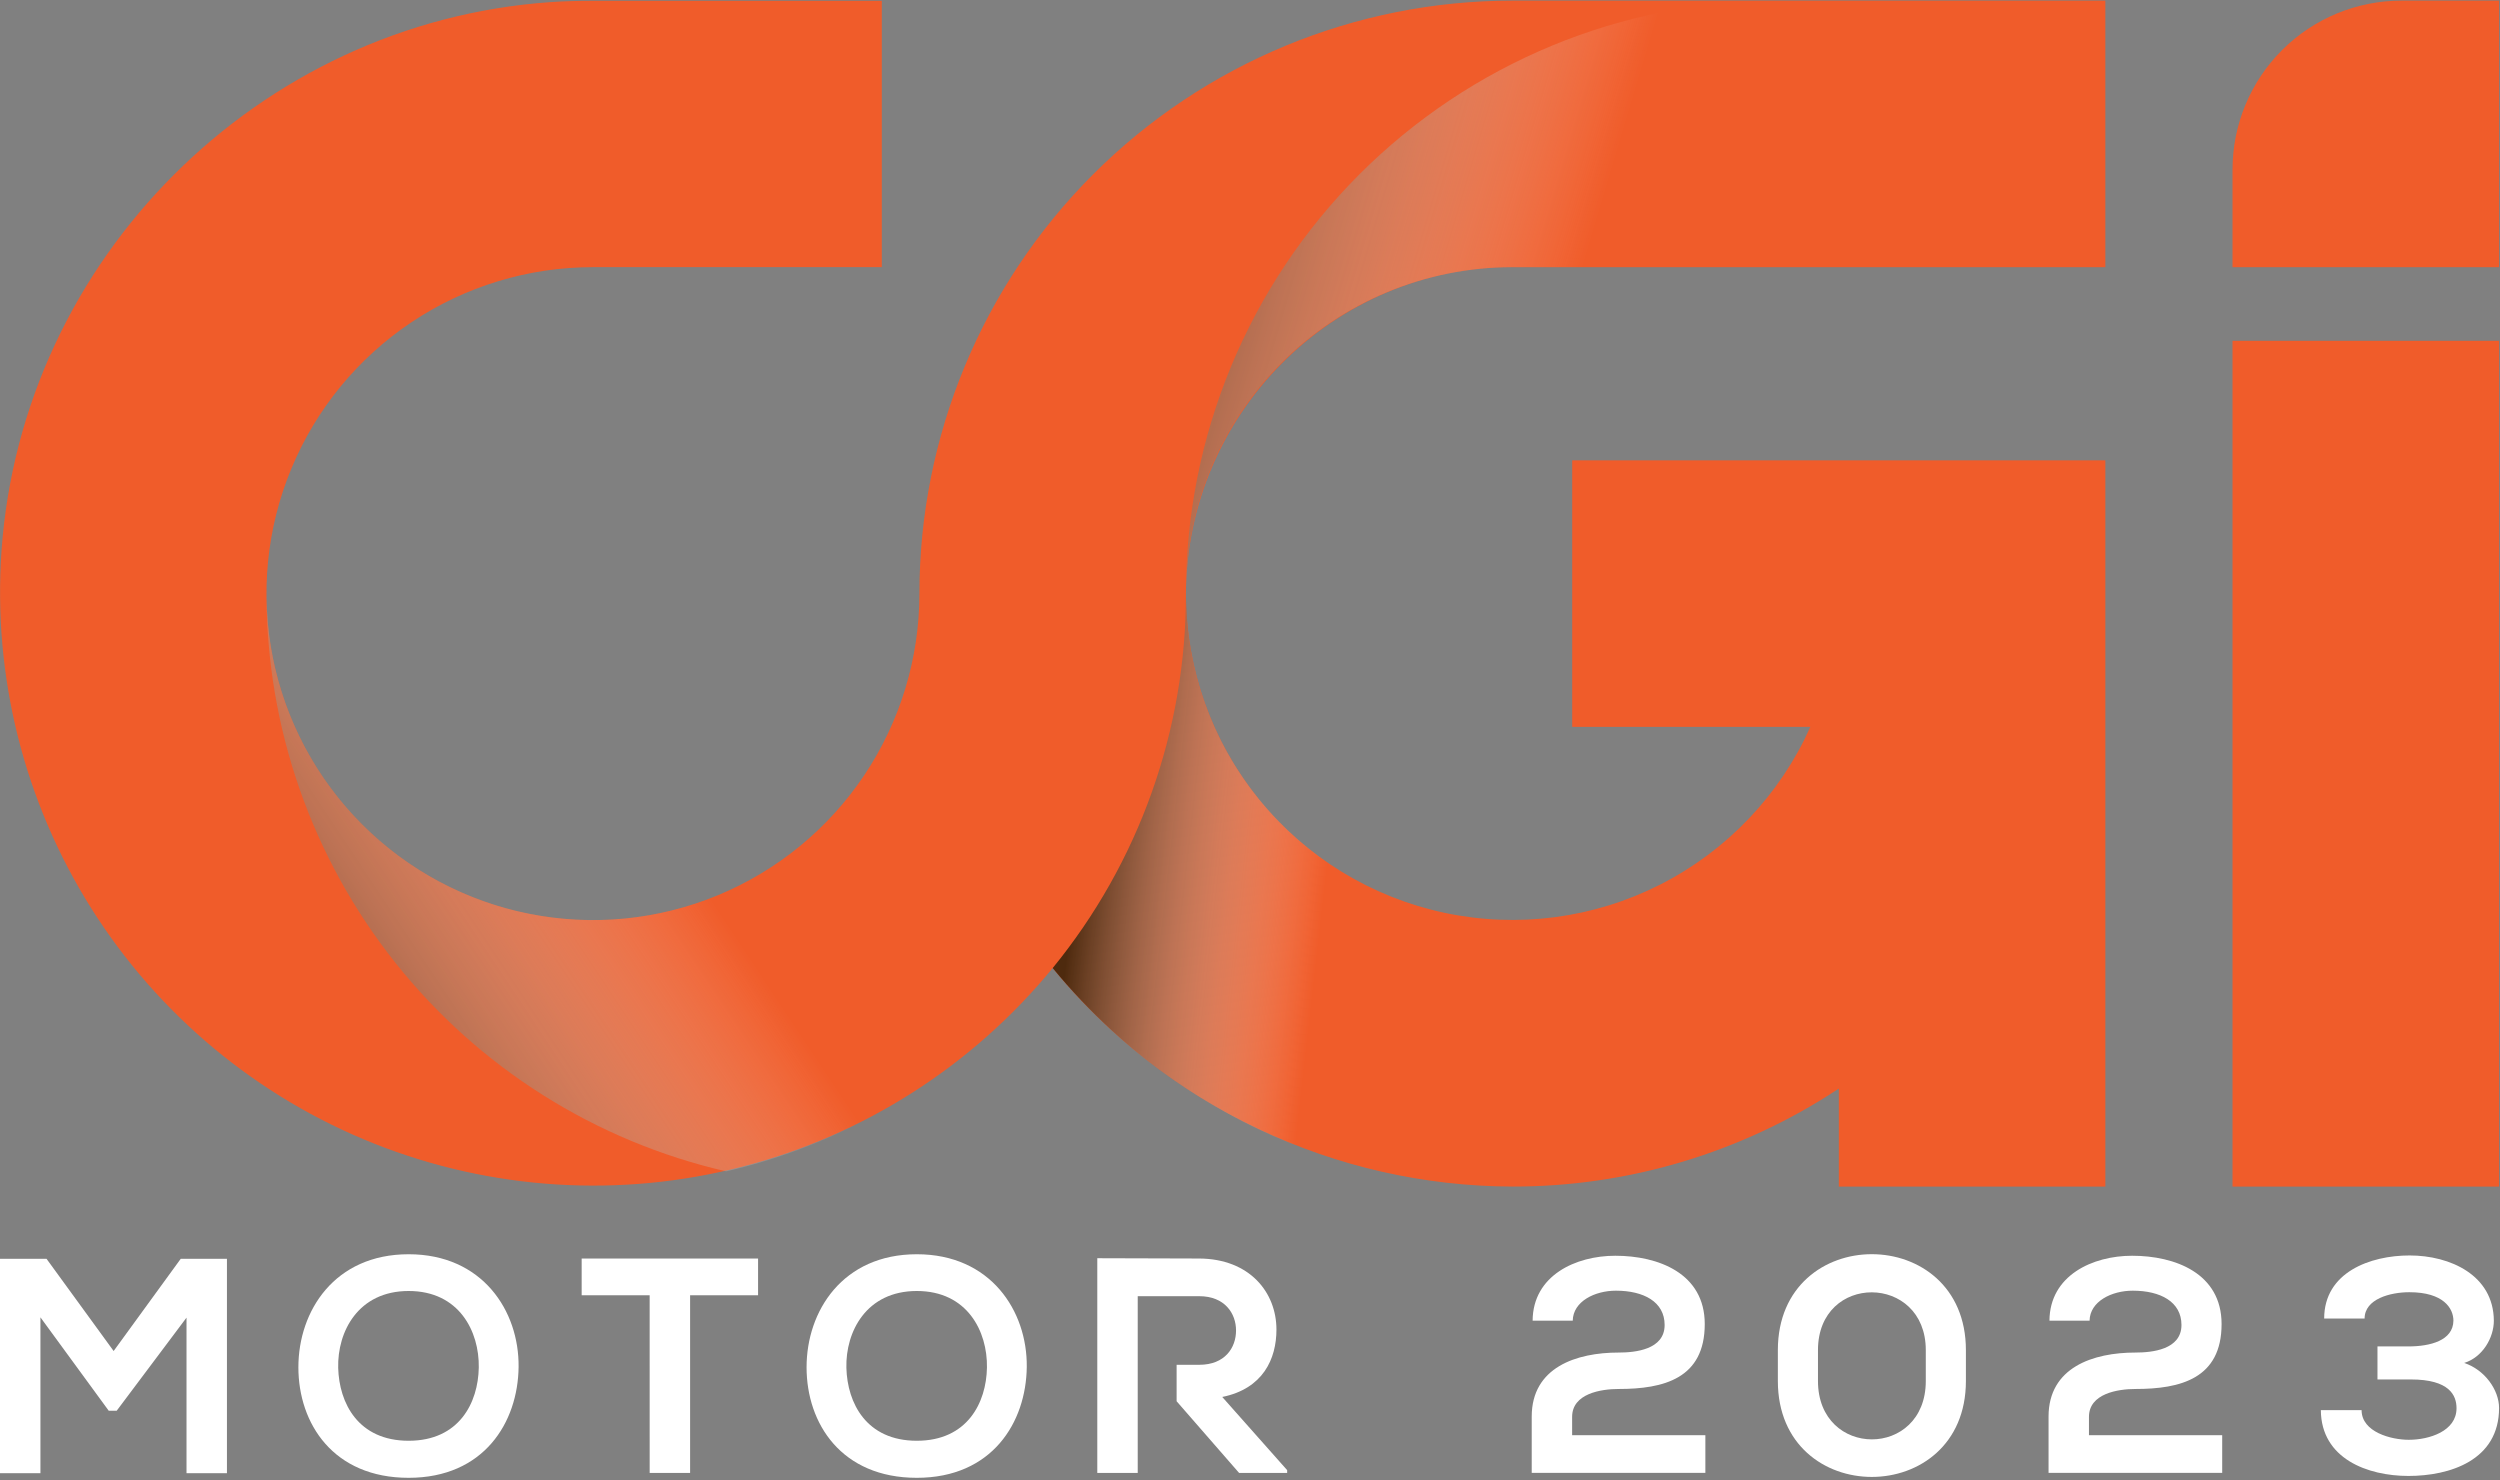 <svg width="640" height="379" viewBox="0 0 640 379" fill="none" xmlns="http://www.w3.org/2000/svg">
<rect x="0" y="0" width="640" height="379" fill="#808080" stroke="none"/>
<g clip-path="url(#clip0_2060_1021)">
<path d="M614.785 0.161C603.312 0.161 592.308 4.719 584.195 12.832C576.083 20.944 571.525 31.948 571.524 43.421V68.395H639.756V0.161H614.785Z" fill="#F05C2A"/>
<path d="M639.756 87.238H571.524V303.763H639.756V87.238Z" fill="#F05C2A"/>
<path d="M387.171 68.395H538.971V0.16H387.171C346.914 0.169 308.308 16.165 279.842 44.631C251.376 73.097 235.38 111.703 235.371 151.96C235.373 168.491 230.472 184.65 221.289 198.396C212.106 212.141 199.053 222.855 183.781 229.181C168.509 235.508 151.704 237.164 135.491 233.939C119.278 230.715 104.385 222.755 92.696 211.066C81.007 199.377 73.047 184.484 69.823 168.271C66.598 152.058 68.254 135.253 74.581 119.981C80.907 104.709 91.621 91.656 105.366 82.473C119.112 73.29 135.271 68.389 151.802 68.391H225.739V0.208H151.802C148.167 0.208 144.513 0.288 140.822 0.548C66.101 5.817 5.681 66.19 0.393 140.91C-1.877 173.078 6.148 205.134 23.307 232.437C40.466 259.741 65.869 280.876 95.838 292.783C125.807 304.69 158.788 306.752 190.007 298.669C221.225 290.586 249.062 272.779 269.487 247.824C283.763 265.251 301.718 279.304 322.064 288.975C342.41 298.646 364.644 303.696 387.172 303.763C416.89 303.802 445.959 295.075 470.741 278.674V303.763H538.973V117.84H402.484V186.084H463.452C455.641 203.532 442.084 217.774 425.043 226.436C408.001 235.098 388.505 237.656 369.806 233.682C351.107 229.709 334.335 219.445 322.288 204.602C310.241 189.76 303.647 171.235 303.605 152.119C303.753 106.062 341.099 68.395 387.171 68.395Z" fill="#F05C2A"/>
<g style="mix-blend-mode:multiply">
<path d="M318.825 200.023C308.9 185.964 303.581 169.172 303.602 151.962C303.65 186.898 291.595 220.773 269.486 247.824C288.188 270.64 313.074 287.576 341.161 296.601V221.678C332.433 215.912 324.858 208.568 318.825 200.023Z" fill="url(#paint0_linear_2060_1021)"/>
</g>
<path style="mix-blend-mode:multiply" d="M151.801 235.531C129.637 235.531 108.381 226.726 92.709 211.054C77.037 195.382 68.232 174.126 68.232 151.962C68.219 186.293 79.849 219.614 101.224 246.48C122.598 273.346 152.452 292.169 185.908 299.872C211.324 294.001 234.793 281.667 254.043 264.064L205.721 215.743C190.669 228.535 171.555 235.55 151.801 235.531Z" fill="url(#paint1_linear_2060_1021)"/>
<path style="mix-blend-mode:multiply" d="M455.403 0.161C435.465 0.15 415.721 4.068 397.298 11.693C378.876 19.318 362.137 30.499 348.039 44.597C333.941 58.695 322.76 75.434 315.135 93.856C307.51 112.279 303.592 132.023 303.603 151.961C303.603 129.797 312.408 108.541 328.08 92.869C343.752 77.197 365.008 68.392 387.172 68.392H487.172V0.161H455.403Z" fill="url(#paint2_linear_2060_1021)"/>
<path d="M47.748 337.315L29.871 361.15H27.834L10.35 337.236V377.144H0V322.261H11.916L29.091 345.861L46.261 322.261H58.098V377.144H47.748V337.315Z" fill="white"/>
<path d="M132.761 349.938C132.604 364.127 123.899 378.32 104.613 378.32C85.327 378.32 76.386 364.442 76.386 350.02C76.386 335.598 85.641 321.088 104.613 321.088C123.506 321.085 132.918 335.589 132.761 349.938ZM86.578 350.171C86.814 359.188 91.678 368.834 104.613 368.834C117.548 368.834 122.413 359.11 122.568 350.095C122.725 340.842 117.55 330.495 104.613 330.495C91.676 330.495 86.343 340.921 86.578 350.171Z" fill="white"/>
<path d="M166.311 331.59H148.905V322.182H194.066V331.59H176.666V377.065H166.316L166.311 331.59Z" fill="white"/>
<path d="M262.853 349.938C262.696 364.127 253.995 378.32 234.704 378.32C215.413 378.32 206.482 364.442 206.482 350.02C206.482 335.598 215.733 321.088 234.704 321.088C253.603 321.085 263.01 335.589 262.853 349.938ZM216.675 350.171C216.911 359.188 221.775 368.834 234.704 368.834C247.633 368.834 252.504 359.11 252.66 350.095C252.817 340.842 247.642 330.495 234.704 330.495C221.766 330.495 216.443 340.921 216.675 350.171Z" fill="white"/>
<path d="M392.35 338.095C392.424 326.495 403.402 321.472 413.517 321.472C424.495 321.472 436.417 325.943 436.417 338.956C436.417 352.913 425.909 355.579 414.386 355.579C409.84 355.579 402.465 356.755 402.465 362.713V367.419H436.574V377.062H392.12V362.64C392.12 350.017 403.565 346.253 414.386 346.253C418.54 346.253 426.145 345.546 426.145 339.195C426.145 333.237 420.734 330.414 413.679 330.414C408.268 330.414 402.7 333.158 402.622 338.098L392.35 338.095Z" fill="white"/>
<path d="M455.131 345.625C455.131 312.851 503.272 312.925 503.272 345.625V353.544C503.272 386.239 455.131 386.318 455.131 353.544V345.625ZM465.402 353.544C465.402 373.459 493.002 373.459 493.002 353.544V345.625C493.002 326.025 465.402 325.789 465.402 345.625V353.544Z" fill="white"/>
<path d="M524.66 338.095C524.733 326.495 535.712 321.472 545.826 321.472C556.805 321.472 568.726 325.943 568.726 338.956C568.726 352.913 558.219 355.579 546.696 355.579C542.149 355.579 534.774 356.755 534.774 362.713V367.419H568.883V377.062H524.429V362.64C524.429 350.017 535.874 346.253 546.696 346.253C550.849 346.253 558.455 345.546 558.455 339.195C558.455 333.237 553.044 330.414 545.988 330.414C540.578 330.414 535.01 333.158 534.931 338.098L524.66 338.095Z" fill="white"/>
<path d="M608.632 353.151V344.684H616.552C622.115 344.684 627.997 343.194 628.075 338.098C628.075 334.963 625.566 330.807 616.788 330.807C611.927 330.807 605.338 332.532 605.338 337.55H594.987C594.987 325.71 606.752 321.397 616.866 321.397C627.211 321.397 638.347 326.415 638.425 338.097C638.425 342.41 635.602 347.428 630.825 348.916C636.079 350.641 639.761 355.816 639.761 360.442C639.761 373.851 627.137 377.842 616.561 377.842C606.132 377.842 594.216 373.453 594.137 360.987H604.566C604.566 366.63 612.166 368.587 616.64 368.587C621.893 368.587 628.87 366.387 628.87 360.51C628.87 357.218 627.07 353.14 617.184 353.14L608.632 353.151Z" fill="white"/>
<path d="M312.895 357.622C323.324 355.503 326.77 347.898 326.77 340.371C326.77 330.885 319.95 322.261 307.013 322.182C298.313 322.182 289.607 322.104 280.907 322.104V377.065H291.257V331.825H307.013C313.524 331.825 316.426 336.217 316.426 340.607C316.426 344.997 313.602 349.388 307.013 349.388H301.213V358.719L317.204 377.065H329.513V376.36L312.895 357.622Z" fill="white"/>
</g>
<defs>
<linearGradient id="paint0_linear_2060_1021" x1="339.083" y1="232.671" x2="275.171" y2="225.399" gradientUnits="userSpaceOnUse">
<stop offset="0.009" stop-color="white" stop-opacity="0"/>
<stop offset="1" stop-color="#4E2A0E"/>
</linearGradient>
<linearGradient id="paint1_linear_2060_1021" x1="169.499" y1="209.203" x2="64.422" y2="279.038" gradientUnits="userSpaceOnUse">
<stop offset="0.009" stop-color="white" stop-opacity="0"/>
<stop offset="1" stop-color="#4E2A0E"/>
</linearGradient>
<linearGradient id="paint2_linear_2060_1021" x1="403.648" y1="77.731" x2="282.395" y2="41.614" gradientUnits="userSpaceOnUse">
<stop offset="0.009" stop-color="white" stop-opacity="0"/>
<stop offset="1" stop-color="#4E2A0E"/>
</linearGradient>
<clipPath id="clip0_2060_1021">
<rect width="639.756" height="378.16" fill="white" transform="translate(0 0.16)"/>
</clipPath>
</defs>
</svg>
